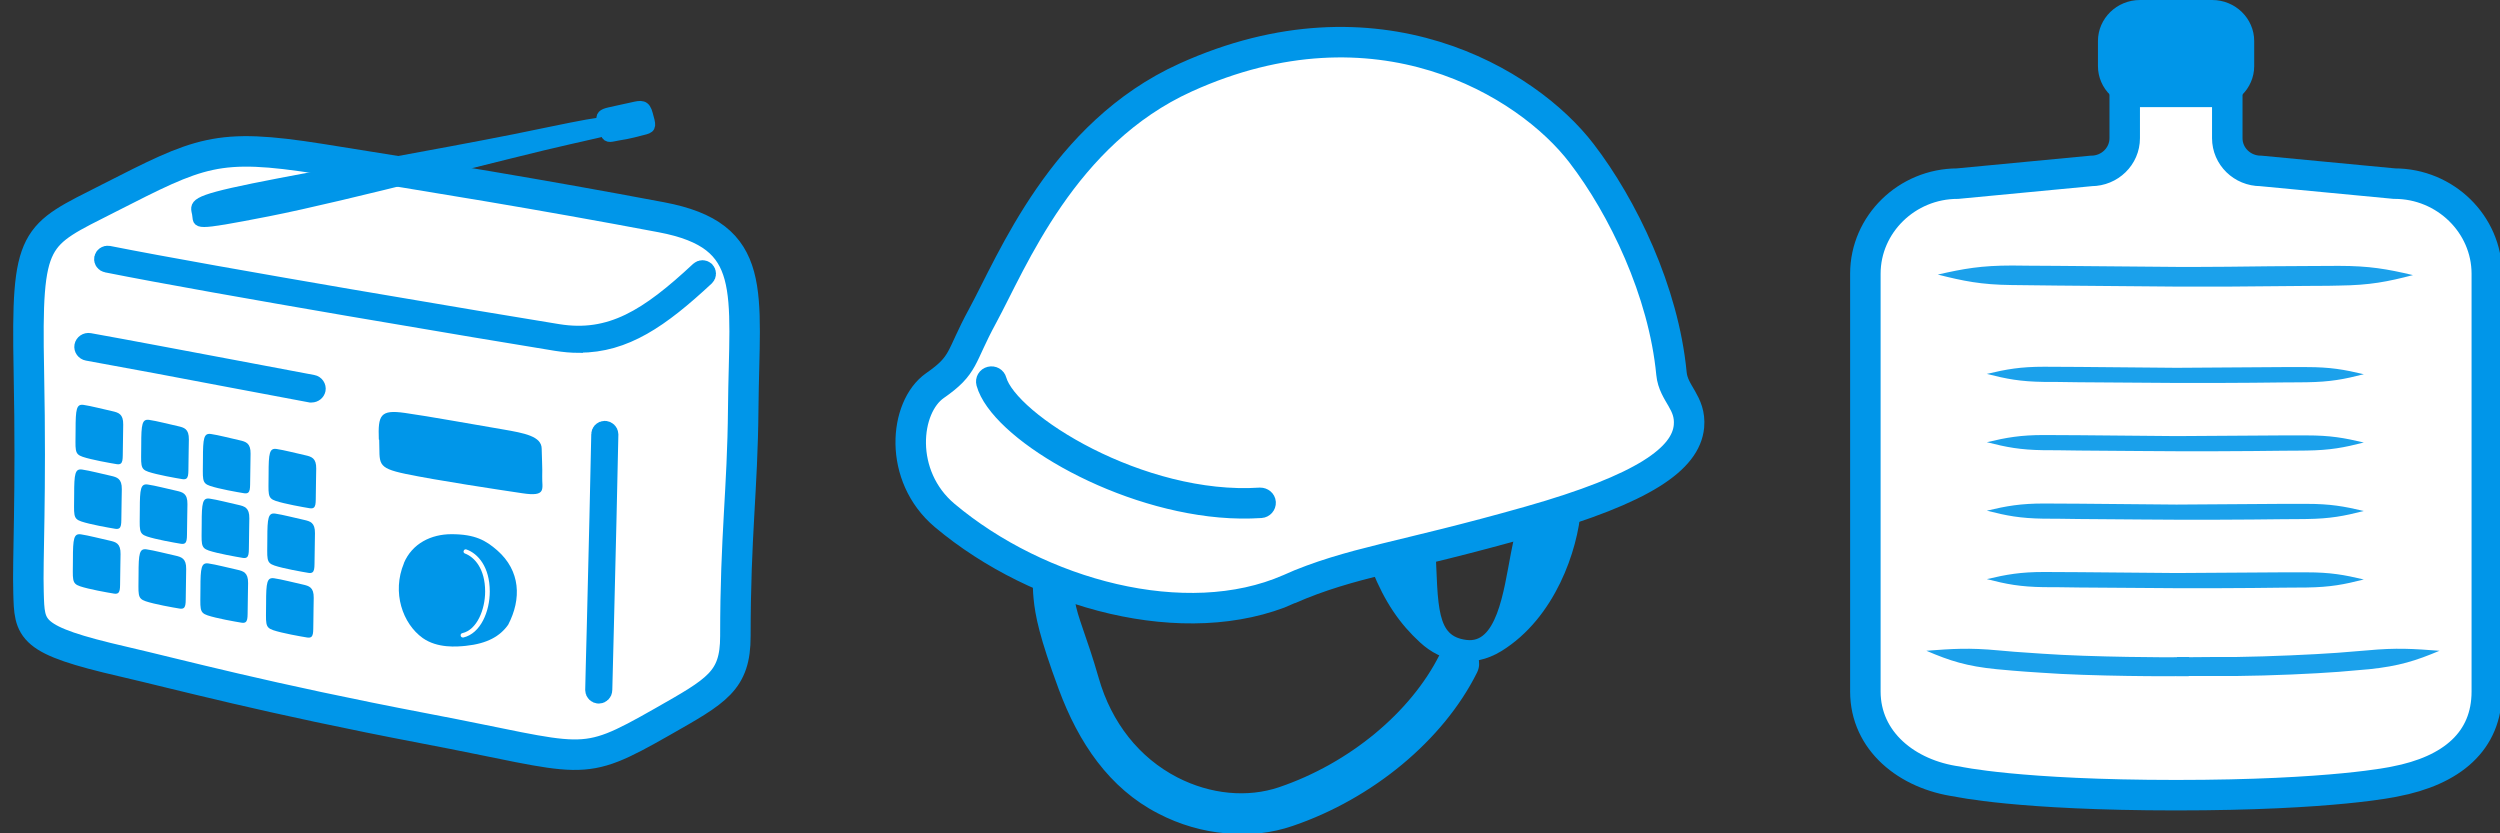 <svg width="123" height="41" viewBox="0 0 123 41" fill="none" xmlns="http://www.w3.org/2000/svg">
<rect x="0" y="0" width="123" height="41" fill="#333333" stroke="none"/>
<path d="M36.181 31.305C36.181 26.29 36.532 24.156 36.567 20.101C36.62 14.307 37.348 11.598 32.539 10.689C26.545 9.558 21.42 8.718 15.751 7.818C10.652 7.012 9.845 7.466 5.325 9.764C1.675 11.624 1.288 11.504 1.42 18.25C1.543 24.499 1.35 27.525 1.403 29.145C1.455 31.005 1.403 31.477 6.089 32.557C8.722 33.165 13.083 34.348 20.894 35.84C28.88 37.357 28.441 37.871 32.583 35.514C35.277 33.98 36.181 33.508 36.181 31.297V31.305Z" fill="white"/>
<path d="M36.181 31.305C36.181 26.29 36.532 24.156 36.567 20.101C36.62 14.307 37.348 11.598 32.539 10.689C26.545 9.558 21.42 8.718 15.751 7.818C10.652 7.012 9.845 7.466 5.325 9.764C1.675 11.624 1.288 11.504 1.42 18.25C1.543 24.499 1.35 27.525 1.403 29.145C1.455 31.005 1.403 31.477 6.089 32.557C8.722 33.165 13.083 34.348 20.894 35.84C28.88 37.357 28.441 37.871 32.583 35.514C35.277 33.98 36.181 33.508 36.181 31.297V31.305Z" stroke="#0096E9" stroke-width="1.5" stroke-miterlimit="10"/>
<path d="M19.876 27.705C19.27 29.154 19.814 30.688 20.797 31.391C21.525 31.905 22.482 31.819 22.912 31.776C23.983 31.665 24.606 31.297 25.001 30.739C25.668 29.462 25.606 28.082 24.465 27.079C23.904 26.59 23.377 26.282 22.21 26.282C21.227 26.282 20.279 26.728 19.867 27.713L19.876 27.705Z" fill="#0096E9"/>
<path d="M3.719 21.139C3.719 22.142 3.64 22.33 4.07 22.476C4.5 22.622 5.422 22.784 5.738 22.836C6.098 22.896 6.027 22.57 6.045 22.056C6.054 21.73 6.054 21.13 6.062 20.89C6.071 20.367 5.826 20.299 5.527 20.23C5.097 20.136 4.474 19.973 4.114 19.921C3.763 19.87 3.719 20.119 3.719 21.147V21.139Z" fill="#0096E9"/>
<path d="M6.949 21.876C6.949 22.879 6.87 23.067 7.3 23.213C7.73 23.359 8.651 23.522 8.967 23.573C9.327 23.633 9.257 23.307 9.274 22.793C9.283 22.467 9.283 21.867 9.292 21.627C9.301 21.096 9.055 21.036 8.757 20.967C8.327 20.873 7.704 20.71 7.344 20.659C6.993 20.607 6.949 20.856 6.949 21.884V21.876Z" fill="#0096E9"/>
<path d="M3.649 24.319C3.649 25.322 3.57 25.51 4 25.656C4.43 25.802 5.352 25.965 5.668 26.016C6.028 26.076 5.957 25.75 5.975 25.236C5.984 24.91 5.984 24.31 5.993 24.07C6.001 23.547 5.756 23.479 5.457 23.41C5.027 23.316 4.404 23.153 4.044 23.102C3.693 23.05 3.649 23.299 3.649 24.327V24.319Z" fill="#0096E9"/>
<path d="M6.879 25.056C6.879 26.059 6.8 26.248 7.23 26.393C7.66 26.539 8.581 26.702 8.897 26.753C9.257 26.813 9.187 26.488 9.204 25.973C9.213 25.648 9.213 25.047 9.222 24.808C9.231 24.276 8.985 24.216 8.686 24.147C8.256 24.053 7.633 23.89 7.274 23.839C6.923 23.787 6.879 24.036 6.879 25.065V25.056Z" fill="#0096E9"/>
<path d="M3.588 27.508C3.588 28.511 3.509 28.699 3.939 28.845C4.369 28.991 5.29 29.154 5.606 29.205C5.966 29.265 5.896 28.939 5.913 28.425C5.922 28.099 5.922 27.499 5.931 27.259C5.94 26.728 5.694 26.668 5.396 26.599C4.966 26.505 4.342 26.342 3.983 26.29C3.632 26.239 3.588 26.488 3.588 27.516V27.508Z" fill="#0096E9"/>
<path d="M6.817 28.245C6.817 29.248 6.738 29.436 7.168 29.582C7.598 29.728 8.52 29.891 8.836 29.942C9.195 30.002 9.125 29.676 9.143 29.162C9.152 28.836 9.152 28.236 9.16 27.996C9.169 27.473 8.923 27.405 8.625 27.336C8.195 27.242 7.572 27.079 7.212 27.028C6.861 26.976 6.817 27.225 6.817 28.253V28.245Z" fill="#0096E9"/>
<path d="M9.985 22.57C9.985 23.573 9.906 23.762 10.336 23.907C10.766 24.053 11.688 24.216 12.004 24.267C12.363 24.327 12.293 24.002 12.311 23.487C12.32 23.162 12.32 22.562 12.328 22.322C12.337 21.799 12.091 21.73 11.793 21.662C11.363 21.567 10.74 21.404 10.38 21.353C10.029 21.302 9.985 21.55 9.985 22.579V22.57Z" fill="#0096E9"/>
<path d="M13.215 23.307C13.215 24.31 13.136 24.499 13.566 24.645C13.996 24.79 14.917 24.953 15.233 25.005C15.593 25.065 15.523 24.739 15.54 24.225C15.549 23.899 15.549 23.299 15.558 23.059C15.567 22.536 15.321 22.467 15.023 22.399C14.592 22.304 13.969 22.142 13.61 22.09C13.259 22.039 13.215 22.287 13.215 23.316V23.307Z" fill="#0096E9"/>
<path d="M9.924 25.75C9.924 26.753 9.845 26.942 10.275 27.088C10.705 27.233 11.627 27.396 11.943 27.448C12.302 27.508 12.232 27.182 12.25 26.668C12.258 26.342 12.258 25.742 12.267 25.502C12.276 24.979 12.03 24.91 11.732 24.842C11.302 24.747 10.679 24.585 10.319 24.533C9.968 24.482 9.924 24.73 9.924 25.759V25.75Z" fill="#0096E9"/>
<path d="M13.153 26.488C13.153 27.491 13.074 27.679 13.504 27.825C13.934 27.971 14.856 28.133 15.172 28.185C15.531 28.245 15.461 27.919 15.479 27.405C15.488 27.079 15.488 26.479 15.496 26.239C15.505 25.707 15.259 25.648 14.961 25.579C14.531 25.485 13.908 25.322 13.548 25.27C13.197 25.219 13.153 25.468 13.153 26.496V26.488Z" fill="#0096E9"/>
<path d="M9.862 28.939C9.862 29.942 9.783 30.131 10.213 30.276C10.643 30.422 11.565 30.585 11.881 30.636C12.241 30.696 12.17 30.371 12.188 29.856C12.197 29.531 12.197 28.931 12.206 28.691C12.214 28.168 11.969 28.099 11.67 28.03C11.24 27.936 10.617 27.773 10.257 27.722C9.906 27.671 9.862 27.919 9.862 28.948V28.939Z" fill="#0096E9"/>
<path d="M13.092 29.668C13.092 30.671 13.013 30.859 13.443 31.005C13.873 31.151 14.794 31.314 15.11 31.365C15.47 31.425 15.4 31.099 15.418 30.585C15.426 30.259 15.426 29.659 15.435 29.419C15.444 28.888 15.198 28.828 14.9 28.759C14.47 28.665 13.847 28.502 13.487 28.451C13.136 28.399 13.092 28.648 13.092 29.676V29.668Z" fill="#0096E9"/>
<path d="M18.656 21.636C18.7 22.802 18.48 23.007 19.955 23.316C21.429 23.625 24.597 24.105 25.694 24.267C26.923 24.456 26.659 24.044 26.677 23.445C26.694 23.067 26.651 22.364 26.651 22.081C26.651 21.464 25.799 21.31 24.764 21.13C23.281 20.881 21.131 20.487 19.919 20.316C18.708 20.144 18.594 20.419 18.638 21.627L18.656 21.636Z" fill="#0096E9"/>
<path d="M31.872 5.623C31.749 5.143 31.556 5.178 31.117 5.28C30.828 5.349 30.38 5.435 29.985 5.529C29.652 5.606 29.538 5.692 29.617 5.958C29.669 6.12 29.748 6.446 29.792 6.566C29.889 6.832 30.099 6.712 30.389 6.669C30.959 6.583 31.337 6.472 31.74 6.369C32.065 6.283 32.021 6.155 31.872 5.623Z" fill="#0096E9" stroke="#0096E9" stroke-width="0.5" stroke-miterlimit="10"/>
<path d="M22.772 31.365C22.719 31.365 22.675 31.331 22.666 31.279C22.649 31.219 22.693 31.159 22.745 31.151C23.474 30.988 23.869 29.976 23.869 29.102C23.869 27.988 23.351 27.413 22.877 27.233C22.816 27.216 22.789 27.148 22.816 27.096C22.833 27.036 22.903 27.011 22.956 27.036C23.509 27.233 24.097 27.885 24.097 29.102C24.097 30.079 23.649 31.168 22.798 31.365C22.798 31.365 22.78 31.365 22.772 31.365Z" fill="white"/>
<path d="M15.338 19.553C15.338 19.553 15.286 19.553 15.259 19.553C14.514 19.416 13.101 19.15 11.477 18.841C9.055 18.378 6.045 17.813 4.272 17.495C4.035 17.453 3.869 17.23 3.912 16.99C3.956 16.758 4.184 16.595 4.43 16.638C6.212 16.956 9.222 17.53 11.644 17.984C13.259 18.293 14.672 18.558 15.418 18.696C15.654 18.738 15.812 18.97 15.768 19.201C15.725 19.407 15.54 19.553 15.33 19.553H15.338Z" fill="#0096E9" stroke="#0096E9" stroke-width="0.5" stroke-miterlimit="10"/>
<path d="M28.485 16.861C28.125 16.861 27.765 16.827 27.379 16.767C24.202 16.253 10.582 13.972 5.264 12.909C5.176 12.892 5.115 12.807 5.132 12.721C5.15 12.635 5.238 12.575 5.325 12.592C10.635 13.647 24.246 15.927 27.432 16.441C30.073 16.87 31.934 15.687 34.444 13.347C34.514 13.287 34.61 13.287 34.68 13.347C34.742 13.415 34.742 13.518 34.68 13.578C32.451 15.652 30.714 16.853 28.494 16.853L28.485 16.861Z" fill="#0096E9" stroke="#0096E9" stroke-miterlimit="10"/>
<path d="M29.459 34.117C29.371 34.117 29.292 34.039 29.292 33.954C29.301 33.397 29.336 32.239 29.371 30.816C29.45 27.516 29.564 22.999 29.59 21.37C29.59 21.284 29.652 21.207 29.757 21.207C29.845 21.207 29.924 21.284 29.924 21.37C29.898 22.999 29.783 27.516 29.704 30.816C29.669 32.231 29.643 33.397 29.625 33.954C29.625 34.039 29.547 34.117 29.459 34.117Z" fill="#0096E9" stroke="#0096E9" stroke-miterlimit="10"/>
<path d="M9.704 10.552C9.792 10.989 9.362 11.144 13.18 10.398C16.988 9.652 25.203 7.475 27.941 6.866C30.231 6.352 30.486 6.292 30.442 6.086C30.372 5.735 28.02 6.309 25.36 6.84C21.543 7.603 15.602 8.632 12.478 9.266C9.362 9.901 9.608 10.055 9.704 10.544V10.552Z" fill="#0096E9" stroke="#0096E9" stroke-width="0.5" stroke-miterlimit="10"/>
<path d="M60.341 40.751C59.235 40.657 58.129 40.34 57.094 39.8C54.759 38.6 53.285 36.414 52.328 33.834C51.372 31.254 51.179 30.242 51.1 29.419C51.065 29.111 51.065 28.665 51.065 28.665C51.1 28.253 51.574 28.133 51.995 28.176C52.416 28.219 52.636 28.476 52.601 28.888C52.583 29.068 52.583 29.231 52.636 29.573C52.767 30.456 53.224 31.357 53.82 33.44C54.461 35.677 55.865 37.468 57.813 38.471C59.498 39.337 61.385 39.517 63.009 38.968C66.519 37.777 69.599 35.231 71.056 32.316C71.24 31.939 71.706 31.785 72.092 31.974C72.478 32.154 72.636 32.608 72.443 32.985C70.819 36.242 67.397 39.08 63.518 40.4C62.517 40.743 61.438 40.863 60.35 40.76L60.341 40.751Z" fill="#0096E9" stroke="#0096E9" stroke-width="0.5" stroke-miterlimit="10"/>
<path d="M70.371 26.865C70.512 29.822 70.371 31.519 72.127 31.734C73.891 31.948 74.224 29.128 74.584 27.259C74.874 25.759 74.812 26.445 74.716 25.699C74.672 25.39 75.532 25.493 76.172 25.236C77.506 24.713 77.568 24.593 77.532 25.022C77.383 26.993 76.295 30.242 73.741 31.819C72.399 32.642 71.012 32.325 70.038 31.425C69.064 30.534 68.353 29.496 67.739 27.971C67.555 27.516 67.8 27.259 68.739 27.062C70.301 26.719 70.354 26.522 70.371 26.873V26.865Z" fill="#0096E9" stroke="#0096E9" stroke-width="0.5" stroke-miterlimit="10"/>
<path d="M63.404 28.991C66.501 27.636 68.888 27.456 75.251 25.648C80.903 24.044 82.947 22.562 83.097 20.976C83.202 19.793 82.333 19.381 82.236 18.378C81.85 14.332 79.841 10.184 77.813 7.543C75.137 4.046 67.748 -0.454 58.331 3.815C52.276 6.558 49.801 12.867 48.336 15.558C47.221 17.607 47.484 17.941 46.001 18.97C44.492 20.024 44.167 23.419 46.484 25.365C51.109 29.248 58.34 31.211 63.421 28.991H63.404Z" fill="white"/>
<path d="M63.404 28.991C66.501 27.636 68.888 27.456 75.251 25.648C80.903 24.044 82.947 22.562 83.097 20.976C83.202 19.793 82.333 19.381 82.236 18.378C81.85 14.332 79.841 10.184 77.813 7.543C75.137 4.046 67.748 -0.454 58.331 3.815C52.276 6.558 49.801 12.867 48.336 15.558C47.221 17.607 47.484 17.941 46.001 18.97C44.492 20.024 44.167 23.419 46.484 25.365C51.109 29.248 58.34 31.211 63.421 28.991H63.404Z" stroke="#0096E9" stroke-width="1.5" stroke-miterlimit="10"/>
<path d="M60.025 24.962C54.698 24.49 49.152 21.096 48.529 18.841C48.493 18.704 48.572 18.567 48.713 18.533C48.853 18.498 48.994 18.576 49.029 18.713C49.617 20.796 56.128 24.876 61.999 24.49C62.14 24.49 62.263 24.585 62.272 24.722C62.28 24.859 62.175 24.979 62.035 24.988C61.376 25.03 60.709 25.022 60.034 24.962H60.025Z" fill="#0096E9" stroke="#0096E9" stroke-miterlimit="10"/>
<path d="M117.805 9.035L111.232 8.409C110.319 8.409 109.582 7.689 109.582 6.798V4.132L104.536 4.355V6.798C104.536 7.689 103.799 8.409 102.886 8.409L96.313 9.035C93.82 9.035 91.776 11.032 91.776 13.467V34.022C91.776 36.457 93.82 38.111 96.313 38.454C96.313 38.454 99.314 39.123 107.063 39.123C114.812 39.123 117.814 38.454 117.814 38.454C120.648 37.914 122.351 36.457 122.351 34.022V13.467C122.351 11.032 120.306 9.035 117.814 9.035H117.805Z" fill="white"/>
<path d="M117.805 9.035L111.232 8.409C110.319 8.409 109.582 7.689 109.582 6.798V4.132L104.536 4.355V6.798C104.536 7.689 103.799 8.409 102.886 8.409L96.313 9.035C93.82 9.035 91.776 11.032 91.776 13.467V34.022C91.776 36.457 93.82 38.111 96.313 38.454C96.313 38.454 99.314 39.123 107.063 39.123C114.812 39.123 117.814 38.454 117.814 38.454C120.648 37.914 122.351 36.457 122.351 34.022V13.467C122.351 11.032 120.306 9.035 117.814 9.035H117.805Z" stroke="#0096E9" stroke-width="1.5" stroke-miterlimit="10"/>
<path d="M108.836 0H105.29C104.147 0 103.219 0.906 103.219 2.023V3.249C103.219 4.366 104.147 5.272 105.29 5.272H108.836C109.98 5.272 110.907 4.366 110.907 3.249V2.023C110.907 0.906 109.98 0 108.836 0Z" fill="#0096E9"/>
<path d="M118.717 13.535C117.445 13.235 116.576 13.081 115.067 13.081C114.812 13.081 114.391 13.081 113.522 13.089C112.574 13.089 110.968 13.107 109.599 13.124C108.23 13.141 107.107 13.132 107.107 13.132C107.107 13.132 103.334 13.098 101.236 13.081C100.078 13.081 99.358 13.064 98.99 13.064C97.471 13.064 96.611 13.218 95.339 13.509C96.603 13.827 97.463 14.007 98.972 14.024C99.349 14.024 100.069 14.032 101.227 14.05C103.325 14.067 107.107 14.101 107.107 14.101C107.107 14.101 108.239 14.101 109.608 14.101C110.977 14.092 112.583 14.075 113.54 14.067C114.409 14.067 114.83 14.058 115.084 14.05C116.603 14.032 117.463 13.861 118.717 13.535Z" fill="#1BA1EB"/>
<path d="M116.304 18.413C115.321 18.181 114.654 18.061 113.487 18.061C113.285 18.061 112.969 18.061 112.294 18.061C110.749 18.07 107.081 18.096 107.081 18.096C107.081 18.096 104.009 18.07 102.307 18.053C101.412 18.053 100.859 18.044 100.569 18.044C99.402 18.044 98.735 18.164 97.752 18.396C98.726 18.644 99.384 18.773 100.56 18.79C100.85 18.79 101.403 18.79 102.298 18.807C104 18.824 107.072 18.841 107.072 18.841C107.072 18.841 107.993 18.841 109.099 18.841C110.214 18.841 111.521 18.824 112.294 18.816C112.961 18.816 113.285 18.807 113.487 18.807C114.654 18.79 115.321 18.661 116.295 18.413H116.304Z" fill="#1BA1EB"/>
<path d="M116.304 21.773C115.321 21.541 114.654 21.422 113.487 21.422C113.285 21.422 112.969 21.422 112.294 21.422C110.749 21.43 107.081 21.456 107.081 21.456C107.081 21.456 104.009 21.43 102.307 21.413C101.412 21.413 100.859 21.404 100.569 21.404C99.402 21.404 98.735 21.524 97.752 21.756C98.726 22.004 99.384 22.133 100.56 22.15C100.85 22.15 101.403 22.15 102.298 22.167C104 22.184 107.072 22.201 107.072 22.201C107.072 22.201 107.993 22.201 109.099 22.201C110.214 22.201 111.521 22.184 112.294 22.176C112.961 22.176 113.285 22.167 113.487 22.167C114.654 22.15 115.321 22.021 116.295 21.773H116.304Z" fill="#1BA1EB"/>
<path d="M116.304 25.142C115.321 24.91 114.654 24.79 113.487 24.79C113.285 24.79 112.969 24.79 112.294 24.79C110.749 24.799 107.081 24.825 107.081 24.825C107.081 24.825 104.009 24.799 102.307 24.782C101.412 24.782 100.859 24.773 100.569 24.773C99.402 24.773 98.735 24.893 97.752 25.125C98.726 25.373 99.384 25.502 100.56 25.519C100.85 25.519 101.403 25.519 102.298 25.536C104 25.553 107.072 25.57 107.072 25.57C107.072 25.57 107.993 25.57 109.099 25.57C110.214 25.57 111.521 25.553 112.294 25.545C112.961 25.545 113.285 25.536 113.487 25.536C114.654 25.519 115.321 25.39 116.295 25.142H116.304Z" fill="#1BA1EB"/>
<path d="M116.304 28.511C115.321 28.279 114.654 28.159 113.487 28.159C113.285 28.159 112.969 28.159 112.294 28.159C110.749 28.168 107.081 28.193 107.081 28.193C107.081 28.193 104.009 28.168 102.307 28.151C101.412 28.151 100.859 28.142 100.569 28.142C99.402 28.142 98.735 28.262 97.752 28.493C98.726 28.742 99.384 28.871 100.56 28.888C100.85 28.888 101.403 28.888 102.298 28.905C104 28.922 107.072 28.939 107.072 28.939C107.072 28.939 107.993 28.939 109.099 28.939C110.214 28.939 111.521 28.922 112.294 28.913C112.961 28.913 113.285 28.905 113.487 28.905C114.654 28.888 115.321 28.759 116.295 28.511H116.304Z" fill="#1BA1EB"/>
<path d="M120.008 32.017C118.744 31.922 117.91 31.862 116.462 31.999C116.216 32.017 115.813 32.051 114.979 32.119C113.768 32.205 111.723 32.299 109.977 32.325C109.108 32.325 108.309 32.325 107.73 32.334C107.59 32.334 107.458 32.334 107.335 32.334C107.274 32.334 107.221 32.334 107.177 32.334H107.107C107.107 32.754 107.107 31.399 107.107 33.268H107.125H107.16C107.326 33.268 107.414 33.268 107.414 33.268C107.414 33.268 107.423 33.268 107.511 33.268C107.537 33.268 107.563 33.268 107.59 33.268C107.607 33.268 107.625 33.268 107.642 33.268H107.686V32.334C107.599 32.334 107.476 32.334 107.318 32.334C107.011 32.351 102.86 32.334 100.481 32.162C99.367 32.094 98.682 32.034 98.323 31.999C96.874 31.862 96.041 31.922 94.777 32.017C95.936 32.514 96.76 32.779 98.235 32.925C98.603 32.959 99.297 33.028 100.429 33.097C102.833 33.277 107.019 33.285 107.335 33.26C107.493 33.26 107.616 33.26 107.704 33.26V32.325H107.642C107.642 32.325 107.607 32.325 107.59 32.325C107.555 32.325 107.528 32.325 107.511 32.325C107.423 32.325 107.414 32.325 107.414 32.325C107.414 32.325 107.326 32.325 107.16 32.325H107.125H107.107C107.09 34.194 107.107 32.839 107.107 33.26H107.177C107.23 33.26 107.283 33.26 107.335 33.26C107.449 33.26 107.581 33.26 107.73 33.26C108.318 33.26 109.117 33.26 110.003 33.26C111.767 33.242 113.838 33.148 115.067 33.054C115.909 32.985 116.322 32.951 116.567 32.925C118.042 32.771 118.867 32.505 120.025 32.017H120.008Z" fill="#1BA1EB"/>
</svg>
